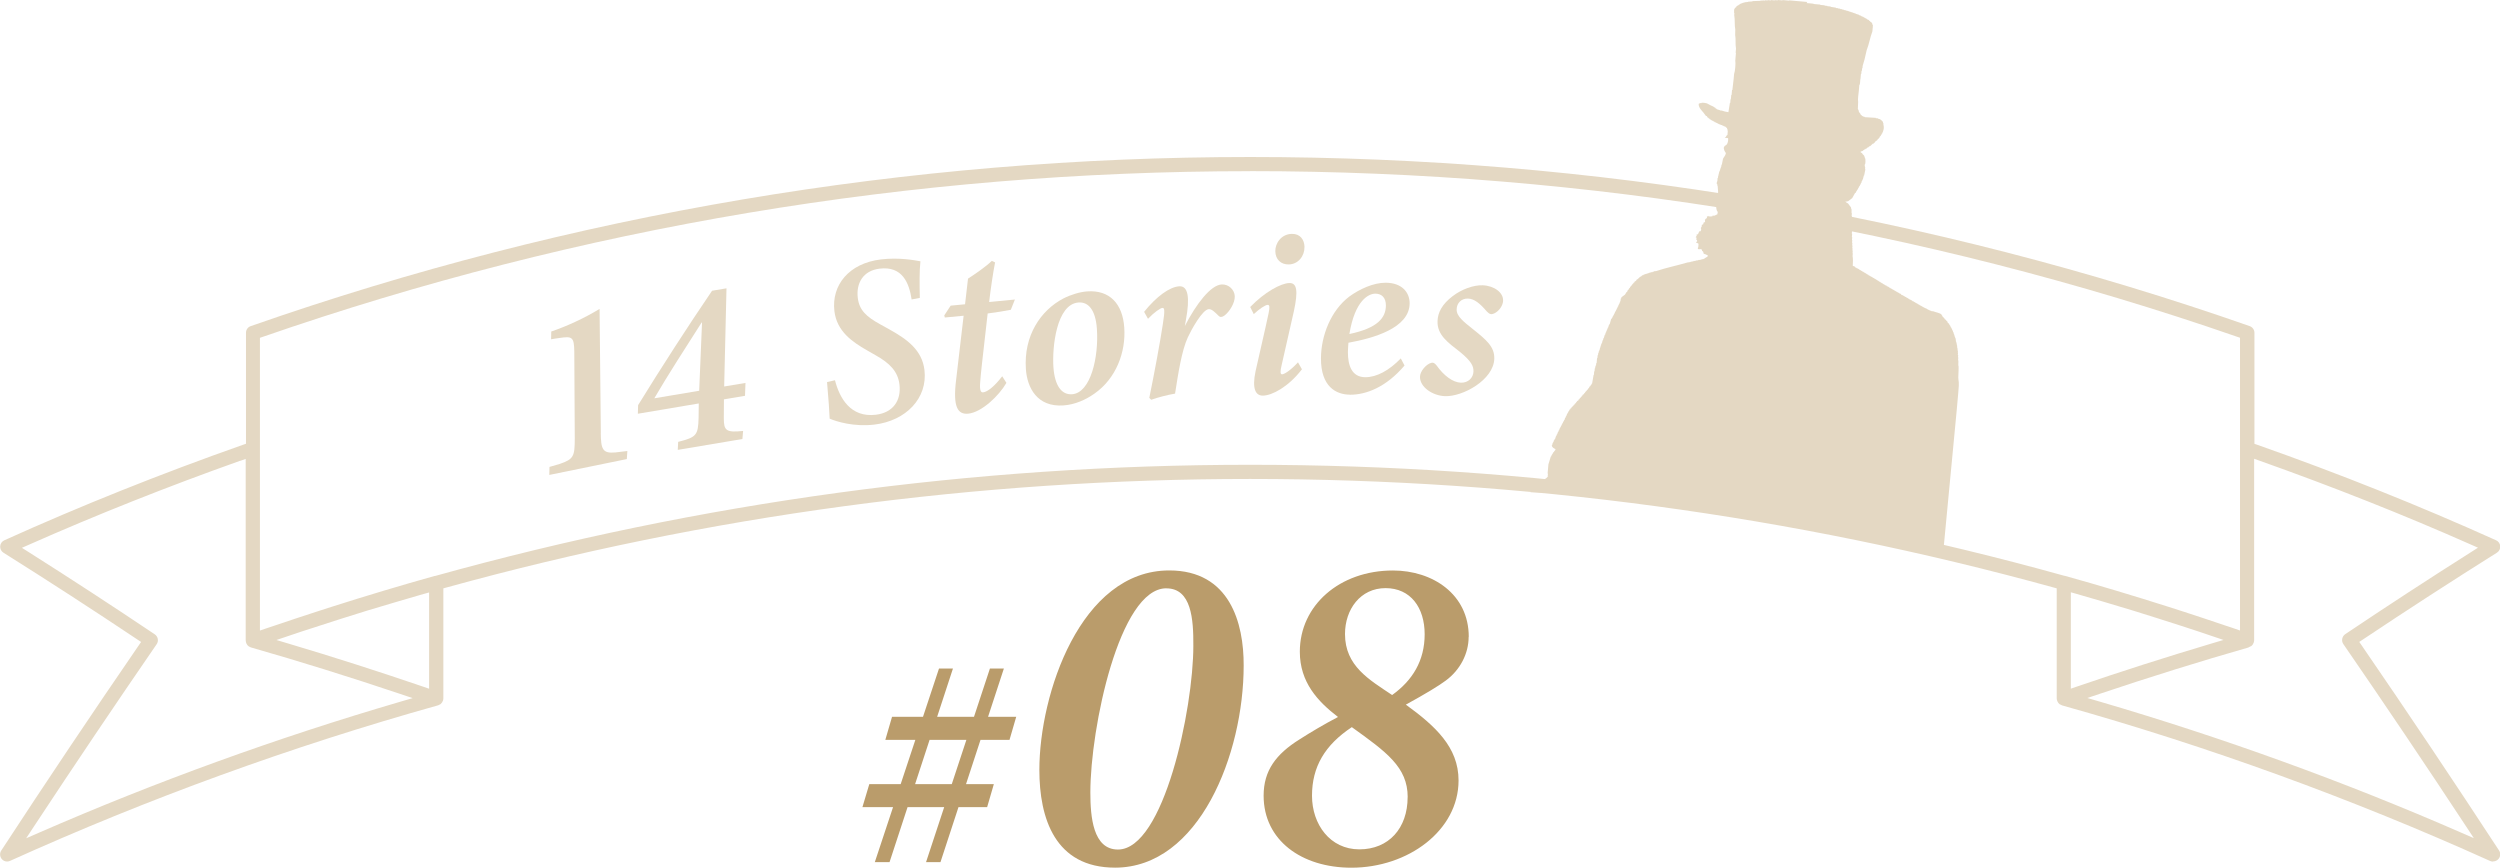 <?xml version="1.0" encoding="UTF-8"?>
<svg id="_レイヤー_2" data-name="レイヤー 2" xmlns="http://www.w3.org/2000/svg" viewBox="0 0 421.17 146.17">
  <defs>
    <style>
      .cls-1 {
        fill: #ba9c6b;
      }

      .cls-1, .cls-2 {
        stroke-width: 0px;
      }

      .cls-2 {
        fill: #e4d8c3;
      }
    </style>
  </defs>
  <g id="_コンテンツ" data-name="コンテンツ">
    <g>
      <g>
        <g>
          <path class="cls-1" d="m187.85,146.17c-10.13,0-12.75-8.33-12.75-16.47,0-12.77,6.94-33.6,21.88-33.6,10.22,0,12.57,8.88,12.54,16.02,0,14.94-7.51,34.05-21.67,34.05Zm8.64-47.06c-7.91,0-12.8,23.55-12.8,34.39,0,4.13.45,9.62,4.65,9.62,7.72,0,12.7-23.7,12.7-34.31.03-4.5-.32-9.69-4.54-9.69Z"/>
          <path class="cls-1" d="m247.42,107.28c0,2.84-1.44,5.6-3.86,7.38-1.13.85-3.35,2.2-6.72,4.05,4.9,3.56,8.88,7.14,8.88,12.77,0,8.45-8.52,14.7-18.05,14.7-8.39,0-14.79-4.61-14.79-12.14,0-4.21,2.08-6.99,6.04-9.47,1.99-1.27,4.03-2.48,6.49-3.78-3.43-2.63-6.43-5.86-6.43-11,0-7.8,6.7-13.68,15.69-13.68,6.66,0,12.77,3.97,12.77,11.18Zm-10.27,27.01c0-5.08-3.62-7.62-9.41-11.79-4.56,3.02-6.71,6.71-6.71,11.55s3.05,9.04,7.98,9.04,8.13-3.54,8.13-8.8Zm-10.56-27.47c0,5.39,4.1,7.69,7.94,10.27,3.42-2.45,5.48-5.77,5.48-10.24s-2.36-7.77-6.59-7.77-6.83,3.57-6.83,7.74Z"/>
        </g>
        <path class="cls-1" d="m145.29,135.98l1.16-3.88h20.98l-1.13,3.88h-21.02Zm4.56,9.26h-2.47l10.81-32.61h2.35l-10.68,32.61Zm-.7-20.6l1.13-3.88h20.92l-1.13,3.88h-20.92Zm9.29,20.6h-2.43l10.76-32.61h2.35l-10.68,32.61Z"/>
      </g>
      <g>
        <g>
          <path class="cls-2" d="m101.21,72.91c.03,2.77.29,3.52,2.48,3.31.39-.04,1.56-.19,2-.24l-.09,1.36-13.06,2.67.03-1.35c.31-.1,1.46-.41,1.72-.5,2.36-.81,2.54-1.27,2.54-4.35l-.08-14.55c-.03-2.51-.36-2.64-2.5-2.32-.38.05-1.09.15-1.41.22l.03-1.31c2.5-.85,5.47-2.18,8.14-3.81l.21,20.88Z"/>
          <path class="cls-2" d="m125.52,66.68l-3.56.6-.02,3.17c0,2.07.36,2.46,3.25,2.15l-.12,1.36-10.89,1.83.07-1.35c3.1-.79,3.36-1.12,3.44-4.06l.03-2.41-10.26,1.73.04-1.45c3.83-6.22,8.38-13.28,12.46-19.27l2.43-.41-.39,16.54,3.59-.6-.08,2.17Zm-7.33-12.33c-2.67,4.2-5.64,8.76-7.96,12.75l7.56-1.27.48-11.49h-.08Z"/>
          <path class="cls-2" d="m140.67,64.07c.76,2.97,2.61,6.32,6.89,5.8,2.89-.35,4.29-2.39,3.97-5.09-.26-2.2-1.62-3.59-4.05-4.95l-1.45-.83c-2.39-1.37-5.05-3.15-5.46-6.58-.52-4.38,2.44-8.07,7.86-8.72,3.05-.36,5.68.15,6.63.32-.18,1.65-.15,3.87-.1,6.16l-1.38.27c-.42-2.76-1.54-5.66-5.4-5.19-2.81.34-3.97,2.49-3.67,4.94.25,2.06,1.45,3.16,3.78,4.44l1.52.84c3.04,1.69,5.53,3.51,5.93,6.85.57,4.75-3.11,8.56-8.42,9.2-3.45.41-6.39-.5-7.55-1-.03-.99-.19-3.32-.44-6.16l1.33-.31Z"/>
          <path class="cls-2" d="m170.28,52.19c-.67.15-2.74.48-3.89.62-1.02,9.03-1.11,9.64-1.26,11.58-.12,1.43.13,1.75.49,1.71.78-.07,2.02-1.14,3.22-2.71l.71,1.11c-1.28,2.22-4.21,4.98-6.44,5.19-1.73.16-2.61-1.06-2.04-5.65l1.27-10.85-3.17.3-.09-.36,1.08-1.64,2.42-.23.5-4.32c1.06-.68,3.06-2.05,4.01-2.99l.55.26c-.31,1.55-.76,4.53-1,6.67l4.34-.42-.69,1.73Z"/>
          <path class="cls-2" d="m189.4,55.17c.3,4.17-1.39,8.61-5.02,11.14-1.44,1.02-3.25,1.85-5.2,1.99-4.49.32-6.13-3.02-6.35-6.09-.4-5.68,2.51-9.93,6.3-11.92,1.28-.66,2.81-1.11,4.02-1.2,3.81-.27,5.97,2.1,6.25,6.07Zm-11.93,6.71c.22,3.08,1.36,4.66,3.14,4.54,3.15-.23,4.52-6.3,4.18-11.05-.23-3.22-1.47-4.53-3.09-4.41-3.72.26-4.47,7.55-4.23,10.93Z"/>
          <path class="cls-2" d="m192.75,52.53c2.05-2.56,4.31-4.22,5.95-4.3,1.43-.06,1.81,1.81,1.08,5.72l-.17.97c1.92-3.73,4.37-6.92,6.22-7,1.21-.05,2.14.93,2.19,1.97.05,1.15-.92,2.67-1.75,3.28-.41.29-.73.3-.97.04-.6-.59-1.14-1.15-1.65-1.13-1.09.05-2.98,3.54-3.54,4.75-1.03,2.23-1.62,6.09-2.15,9.48-1.3.22-2.94.65-4.02,1.04l-.32-.32c.82-4,1.84-9.47,2.28-12.42.39-2.42.26-2.75-.05-2.74-.35.01-1.41.74-2.45,1.84l-.65-1.17Z"/>
          <path class="cls-2" d="m219.33,62.22c-2.31,3-5.04,4.4-6.55,4.43-1.24.03-1.89-1.12-1.26-4.11.67-3.06,1.59-6.86,2.2-9.78.22-1.04.17-1.4-.15-1.4-.4,0-1.42.68-2.35,1.56l-.6-1.2c2.38-2.48,5.18-4.02,6.61-4.04,1.25-.02,1.5,1.27.74,4.78-.61,2.67-1.46,6.38-2.05,9.03-.26,1.05-.25,1.57.06,1.57.35,0,1.38-.6,2.69-2.02l.67,1.18Zm.43-20.6c.03,1.49-1.04,2.9-2.64,2.93-1.3.03-2.25-.82-2.27-2.23-.03-1.26.94-2.88,2.79-2.92,1.41-.03,2.1.99,2.13,2.22Z"/>
          <path class="cls-2" d="m227.43,66.49c-2.29-.01-4.91-1.29-4.89-6.14.02-3.79,1.66-8.02,4.76-10.38,1.72-1.26,4.08-2.35,6.14-2.34,2.73.01,4.04,1.61,4.04,3.47-.02,4.18-6.11,5.88-10.31,6.64-.04.41-.09,1.27-.09,1.6,0,2.19.63,4.2,2.93,4.21,1.93,0,4.02-1.14,5.98-3.17l.63,1.2c-3.11,3.66-6.48,4.93-9.19,4.92Zm-.1-10.22c4.8-1,6.13-2.76,6.15-4.8,0-1.35-.72-1.99-1.78-2-1.11,0-3.44,1.11-4.37,6.8Z"/>
          <path class="cls-2" d="m253.23,50.64c-.03.82-.66,1.78-1.54,2.18-.48.2-.74.13-1.21-.35-1.15-1.35-2.11-2.14-3.17-2.17-1.13-.04-1.9.78-1.91,1.82-.04,1.15,1.19,2.09,2.64,3.25,2.31,1.85,3.77,3.01,3.7,5.08-.12,3.55-5.31,6.4-8.3,6.29-2.13-.08-4.23-1.54-4.22-3.25,0-.94,1.05-2.16,1.93-2.37.34-.08.55.06.88.46,1.19,1.68,2.71,2.84,4.07,2.89,1.26.05,2.1-.85,2.13-1.88.03-.89-.33-1.72-2.29-3.32-1.93-1.51-3.86-2.82-3.76-5.19.05-1.42.74-2.82,2.57-4.21,1.52-1.15,3.49-1.86,5.02-1.81,1.99.07,3.5,1.26,3.45,2.57Z"/>
        </g>
        <path class="cls-2" d="m329.76,63.42h0s0,0,0,0ZM304.46.33l-3.04-.27v.05s-1.13-.1-1.13-.1v.06s-.79-.07-.79-.07v.06s-.51-.04-.51-.04v.05s-.63-.06-.63-.06v.06s-.57-.05-.57-.05v.06s-.45-.04-.45-.04v.06s-.4-.04-.4-.04v.05s-.34-.03-.34-.03v.06c-.46.01-.91.04-1.37.05v.05c-.25.02-.49.03-.74.05v.05s-.23-.02-.23-.02v.05s-.23-.02-.23-.02v.06s-.18-.02-.18-.02v.06s-.17-.01-.17-.01v.06s-.17-.01-.17-.01v.06c-.08.01-.16.02-.23.04v.06s-.12-.01-.12-.01c-.02.03-.04.07-.06.11h-.11s-.08.1-.13.15h-.11s0,.04,0,.04c-.08.05-.16.1-.24.15v.11c-.09.05-.17.1-.25.15v.12s-.06,0-.06,0v.11s-.06,0-.06,0c0,.21,0,.42,0,.62h.05s-.03.34-.03.34c.15.75.03,1.71.18,2.45-.01.3-.02.61-.02.91.14.7,0,1.57.14,2.28l-.06.73h.05s-.11,1.3-.11,1.3c.09.46-.03,1.82-.2,2.25l-.07.79c-.07.63-.15,1.27-.22,1.91h-.06s-.07.84-.07.84h-.06s-.07.73-.07.73h-.05s-.05.61-.05.61h-.06c-.09.52-.17,1.04-.25,1.56-.4-.05-.8-.15-1.11-.27l-.34-.03v-.06s-.22-.02-.22-.02v-.05s-.22-.02-.22-.02v-.06s-.11,0-.11,0c-.02-.04-.03-.08-.05-.12h-.11s-.03-.09-.05-.13c-.07-.03-.15-.05-.22-.08v-.05c-.07-.03-.15-.05-.22-.08v-.06s-.16-.01-.16-.01v-.06s-.11,0-.11,0v-.05s-.17-.02-.17-.02v-.05c-.07-.03-.14-.05-.22-.08v-.05s-.17-.02-.17-.02v-.06c-.18-.1-.83-.2-1.06-.15v.06s-.23-.02-.23-.02v.06s-.12-.01-.12-.01c-.02.01-.06.07-.12.1-.03.59.48,1.08.78,1.43.15.2.3.4.45.6h.12c.06.11.14.21.2.31h.11s.04.09.05.13h.11s.03.08.05.12c.07.03.14.05.22.08v.05c.07.03.14.05.22.08v.05s.17.02.17.02v.06c.07.03.14.05.21.08v.06s.17.02.17.02v.06s.11,0,.11,0v.05s.16.01.16.01v.06s.11.01.11.01v.06s.17.02.17.02v.06s.16.01.16.01v.05s.17.02.17.02v.05s.22.02.22.02v.06s.1,0,.1,0v.05s.17.02.17.02v.06s.16.01.16.01v.06s.17.02.17.02c.02.04.03.08.04.12.06.02.11.05.17.07.02.07.03.15.04.23h.06s-.02.23-.02.23h.06s-.06.74-.06.74c-.04.01-.08.03-.12.05-.02.05-.04.11-.07.16h-.06s0,.11,0,.11c-.06.03-.12.06-.18.1v.05s.5.04.5.04v.06s.05,0,.05,0c.02.35-.05.81-.26,1.05-.12.08-.24.17-.37.25v.11s-.06,0-.06,0c-.17.35.18.93.31,1.05-.07.45-.34.64-.49.98-.07.33-.13.67-.2,1h-.06s-.03.33-.03.33h-.06s-.02.23-.02.23h-.05s-.02.21-.02.21h-.05s-.02.22-.02.22h-.06s-.02.17-.02.17h-.06s-.03.33-.03.33h-.05s-.03.34-.03.34h-.05s-.04.39-.04.39h-.06s-.04.5-.04.5c-.03.09-.15.32-.1.5h.06s0,.12,0,.12h.06s-.02.23-.02.23h.05c.02.35.06.69.08,1.04-.08.44-.16.89-.24,1.34-.03.08-.19.35-.15.49h.05s0,.12,0,.12h.05s-.04.51-.04.51c.03.35.06.68.27.88-.02.2-.06.3-.1.45h-.11c-.09.02-.4.29-.58.16v-.06s-.05,0-.05,0l-.02.17h-.06c-.09.05-.52.06-.68,0-.06-.03.02-.09-.05-.06v.06c-.36.07-.07.1-.21.33-.08.05-.16.1-.24.15v.11s-.07,0-.07,0c0,.11.02.23.03.35,0,0-.1.06-.12.1h-.11c-.03.1-.06.21-.09.32-.07.03-.15.07-.23.1l-.03.34h-.06s0,.1,0,.1h-.05s-.02.22-.02.22h.05c.02.18-.06.27-.09.4-.08.01-.16.02-.23.03-.07.16-.14.33-.22.49-.07.01-.16.02-.23.03.01.07.02.15.03.23h-.05s-.01.11-.01.11h-.06c-.03.05-.05.1-.07.16h.12c.01.08.02.16.03.24,0,0-.09.01-.06.11h.05c.04.08.17.19.09.35h-.06c-.05.07-.05.09-.08.22.3.03.22.04.39.15-.01.21,0,.62-.12.72.01.07.03.12.04.18l.39.03v-.05c.19.03.17.06.28.14v.17c.25.1.22.24.28.48.25.07.53.18.71.3-.05.27-.17.26-.37.36v.06s-.11,0-.11,0c-.02.04-.05.07-.07.11h-.11s0,.05,0,.05h-.11s0,.04,0,.04h-.17s0,.04,0,.04h-.17s0,.04,0,.04h-.11s0,.04,0,.04c-.13,0-.27.01-.4.02v.06c-.14,0-.28.02-.41.03v.06s-.18-.02-.18-.02v.05s-.18-.02-.18-.02v.06s-.17-.01-.17-.01v.06s-.18-.02-.18-.02v.05s-.17-.01-.17-.01v.05c-.18.02-.36.04-.53.08-1.74.51-3.6.89-5.28,1.45-.12,0-.23.02-.35.03v.05c-.08.02-.16.03-.24.04v.06c-.12.01-.23,0-.35.02v.06c-.1.01-.2.02-.29.03v.06s-.12,0-.12,0v.06s-.18-.02-.18-.02v.05s-.12,0-.12,0v.06s-.18-.02-.18-.02v.06s-.12-.01-.12-.01v.05s-.12-.01-.12-.01c-.02.05-.04.08-.07.11-.07.01-.15.02-.22.04-.07.07-.13.14-.19.21h-.11c-.15.14-.29.27-.44.41-.08.06-.16.11-.24.15v.11c-.11.06-.21.13-.31.2v.1c-.07.04-.13.07-.19.1v.11s-.09.03-.13.05c-.02.05-.05.11-.07.16h-.06s-.01.12-.01.12c-.04.01-.08.03-.12.04-.02.05-.05.11-.07.16h-.06c-.03.07-.05.14-.08.22-.04.01-.08.03-.11.04-.03.07-.05.14-.08.22-.04.02-.08.03-.12.05-.05.11-.1.22-.14.33-.04.02-.08.03-.12.05-.03.07-.05.14-.08.22-.04.03-.08.03-.12.05v.12c-.21.15-.41.3-.62.46-.03.07-.05.14-.07.22h-.06s-.03.39-.03.39h-.05s-.02.22-.02.22h-.06s-.02.17-.02.17h-.05s-.01.16-.01.16h-.06s-.01.11-.01.11h-.05c-.03.1-.06.21-.09.32h-.06c-.03.08-.06.17-.08.27h-.05s0,.1,0,.1h-.06s-.01.16-.01.16h-.05c-.03.07-.05.14-.08.21h-.05s-.02.17-.02.17h-.06s0,.11,0,.11h-.06s-.01.16-.01.16h-.05c-.05.11-.1.22-.14.33h-.06s0,.11,0,.11h-.06s-.02.17-.02.17h-.06s0,.11,0,.11h-.06s0,.11,0,.11c-.04.02-.08.03-.12.05-.09.3-.17.59-.25.89h-.06s0,.1,0,.1h-.06c-.05.16-.1.33-.15.49h-.06s-.02.17-.02.17h-.05s-.01.16-.01.16h-.06s-.01.16-.01.16h-.06s-.01.16-.01.16h-.05s-.02.17-.02.17h-.06c-.03.12-.06.25-.09.38h-.06c-.06.18-.11.38-.17.56h-.05c-.04.12-.06.25-.09.38h-.06c-.03.15-.06.3-.1.44h-.05s-.02.17-.02.17h-.06s-.02.22-.02.22h-.05s-.02.22-.02.22h-.06s-.02.23-.02.23h-.05s-.02.27-.02.27h-.05s-.02.17-.02.17h-.05s-.01.16-.01.16h-.06s-.02.27-.02.27h-.06s-.03.34-.03.34h-.06s-.05.51-.05.51h-.06s-.07.83-.07.83h-.06s-.04.39-.04.39h-.06s-.01.16-.01.16h-.05s-.03.34-.03.34h-.06s-.04.5-.04.5h-.06s-.05.61-.05.61h-.05c-.08.48-.16.97-.25,1.45h-.05c-.03.07-.05.14-.08.21h-.06s-.01.11-.01.11c-.04.02-.08.03-.12.05v.11s-.09.03-.13.04c-.02.07-.05.15-.07.22-.04.02-.08.04-.12.05v.12s-.07,0-.07,0c-.02.05-.05.11-.07.16-.04.02-.08.03-.13.04v.12c-.07.03-.12.07-.18.1v.11s-.07,0-.07,0c-.02.05-.05.1-.08.16-.04.02-.08.03-.11.04v.12c-.09.05-.18.1-.25.15v.11c-.05.01-.09.04-.13.04v.11c-.08.04-.13.07-.19.11v.11c-.07.03-.13.06-.18.1v.11c-.07.03-.13.06-.19.11v.11c-.09.05-.17.1-.25.15-.02.05-.05.11-.07.16-.04.02-.07.03-.11.05v.11c-.07.03-.13.06-.19.1v.11c-.07.03-.13.06-.19.1v.1c-.07.04-.13.07-.19.1v.11c-.07.03-.13.06-.19.1v.12c-.07.03-.13.06-.19.1v.11s-.09.03-.13.05c-.02.07-.05.14-.08.23h-.05c-.05.1-.1.21-.15.32h-.06s-.02.17-.02.17h-.06c-.03.1-.06.21-.09.32h-.06s0,.1,0,.1h-.05s-.02.17-.02.17h-.06s0,.11,0,.11h-.06c-.03.1-.06.21-.08.32h-.06c-.02.08-.05.15-.07.22h-.06s0,.11,0,.11h-.06s-.02.17-.02.17h-.06c-.03.07-.05.14-.07.21h-.06s-.01.16-.01.16h-.05s0,.11,0,.11h-.06c-.03.07-.05.15-.08.22h-.05s-.01.16-.01.16h-.06s-.01.11-.01.11h-.06s-.01.16-.01.16h-.05s0,.11,0,.11h-.06c-.03.08-.05.18-.08.27h-.06c-.03.1-.06.21-.09.32h-.05s0,.11,0,.11h-.06s-.02.17-.02.17h-.06s0,.11,0,.11h-.05c-.05.16-.1.32-.16.49h-.05c-.03.07-.05.14-.08.21h-.06c-.03.11-.06.22-.09.33h-.06s0,.11,0,.11h-.06c-.03.13-.06.26-.09.39h-.06c0,.38.33.53.62.67-.03.13-.01.15-.08.23h-.05s0,.1,0,.1c-.04.02-.08.03-.12.05v.11s-.09.03-.12.04c-.03.08-.06.16-.08.23h-.06c-.03.07-.05.14-.08.21h-.06s-.01.16-.01.16h-.06s-.01.12-.01.12h-.06c-.13.44-.26.88-.4,1.31l-.14,1.57h.06s-.04.4-.04.4h.06s0,.07,0,.07h-.06c-.09.24-.32.31-.49.46v.05s-.09.04-.12.05v.11c-.23.17-.46.34-.68.51-.07.07-.13.14-.19.21-.04,0-.08.02-.12.05v.11c-.36.27-.27.3-1.31,1.12,12.89-.12,51.02,5.77,69.53,10.2l2.28-23.98.26-2.93c.07-.85.17-1.67.03-2.32,0-.11-.03-.24-.02-.35,0,0-.01,0,0,0,0-.32.12-1.99,0-1.99,0-.28.01-.56.02-.84h-.06s.04-.51.04-.51h-.05s.03-.4.03-.4h-.06s.04-.4.04-.4h-.05s.03-.29.03-.29h-.05s.02-.23.02-.23h-.06s.02-.28.02-.28h-.06s.02-.24.02-.24h-.05s.02-.23.02-.23h-.06s.02-.23.02-.23h-.06s.01-.17.01-.17h-.05s.01-.17.01-.17h-.06c-.02-.2-.04-.39-.06-.58h-.06c-.01-.09-.02-.16-.04-.24h-.06s.01-.17.01-.17h-.05s.01-.12.01-.12h-.06s.01-.17.01-.17h-.05c-.03-.12-.06-.23-.09-.35h-.05c-.01-.09-.03-.16-.04-.24-.03-.02-.07-.04-.1-.07-.02-.08-.03-.15-.04-.24h-.06c-.01-.06-.03-.12-.04-.17-.03-.02-.07-.04-.1-.07v-.11s-.06-.04-.1-.07v-.12s-.09-.07-.15-.13v-.11c-.09-.1-.2-.2-.31-.31v-.11c-.07-.08-.16-.16-.25-.24-.02-.04-.04-.08-.05-.12h-.12c-.03-.08-.06-.14-.1-.2-.12-.12-.24-.24-.36-.37v-.11s-.05,0-.05,0c-.04-.07-.07-.13-.1-.19-.33-.27-.94-.34-1.37-.52l-.34-.03v-.05s-.17-.02-.17-.02v-.05s-.17-.02-.17-.02v-.06s-.16-.01-.16-.01v-.06c-.07-.02-.14-.05-.22-.07v-.06s-.11,0-.11,0v-.06s-.16-.01-.16-.01v-.05s-.11-.01-.11-.01v-.05s-.17-.02-.17-.02v-.06c-.1-.05-.21-.09-.32-.14v-.05s-.11-.01-.11-.01v-.06s-.16-.01-.16-.01v-.06s-.11-.01-.11-.01v-.05c-.1-.06-.21-.1-.32-.15v-.06s-.17-.02-.17-.02v-.06c-.1-.05-.22-.09-.32-.14v-.06s-.11,0-.11,0v-.06s-.11-.01-.11-.01v-.05s-.16-.01-.16-.01v-.07s-.11,0-.11,0c-.01-.04-.03-.08-.04-.12h-.12s0-.06,0-.06h-.17s0-.07,0-.07h-.11s0-.07,0-.07c-.07-.02-.14-.05-.21-.07v-.06s-.11-.01-.11-.01v-.05s-.1,0-.1,0v-.06s-.11-.01-.11-.01v-.06s-.11,0-.11,0v-.05s-.11,0-.11,0v-.06c-.07-.03-.14-.05-.22-.08v-.05c-.12-.05-.25-.1-.38-.15-.02-.04-.02-.08-.05-.13-.09-.03-.18-.05-.27-.08v-.06c-.11-.05-.22-.09-.32-.14v-.05s-.11,0-.11,0v-.06s-.11,0-.11,0v-.06s-.11-.01-.11-.01v-.05s-.11-.01-.11-.01v-.06s-.1,0-.1,0v-.06s-.11-.01-.11-.01v-.06s-.11,0-.11,0v-.05s-.11,0-.11,0v-.06s-.11-.01-.11-.01v-.06c-.07-.02-.14-.05-.21-.07v-.05c-.07-.03-.15-.06-.22-.08v-.06s-.11-.01-.11-.01v-.06c-.08-.03-.18-.05-.27-.08-.02-.04-.03-.08-.05-.12h-.17s0-.07,0-.07h-.11s0-.07,0-.07h-.11s0-.06,0-.06h-.11s0-.07,0-.07h-.11s0-.07,0-.07h-.11s0-.06,0-.06h-.11s0-.07,0-.07h-.11s0-.07,0-.07h-.11s0-.07,0-.07h-.11s0-.06,0-.06h-.11s0-.07,0-.07h-.11s0-.08,0-.08h-.11s0-.06,0-.06h-.11s0-.06,0-.06c-.07-.03-.14-.06-.22-.08v-.06c-.07-.02-.14-.05-.21-.07v-.05c-.1-.05-.21-.09-.32-.14v-.05c-.07-.03-.14-.05-.22-.08v-.06s-.16-.01-.16-.01v-.06c-.11-.05-.22-.09-.32-.14v-.06c-.11-.05-.21-.09-.32-.14v-.06s-.11-.01-.11-.01v-.06s-.11,0-.11,0v-.06s-.11-.01-.11-.01v-.06s-.1,0-.1,0v-.05s-.1,0-.1,0v-.06c-.07-.03-.15-.05-.22-.08v-.05c-.07-.03-.14-.05-.22-.07v-.06c-.1-.05-.21-.09-.32-.15v-.05c-.07-.03-.15-.05-.22-.08v-.05s-.17-.02-.17-.02v-.05c-.07-.03-.14-.05-.21-.08-.02-.04-.04-.08-.05-.12-.12-.06-.26-.1-.38-.15.04-.53.06-1.2-.03-1.65l.04-.45h-.05s.04-.46.04-.46h-.06s.03-.39.03-.39h-.05s.04-.46.04-.46h-.06s.04-.46.04-.46h-.06s.04-.45.04-.45h-.05s.04-.51.04-.51h-.06s.05-.57.05-.57h-.06s.04-.51.04-.51h-.05s.05-.62.05-.62h-.06s.05-.57.05-.57h-.06s.06-.63.06-.63h-.05s.05-.62.05-.62h-.06s.04-.51.04-.51h-.05c0-.23,0-.46,0-.68h-.05s.01-.12.01-.12h-.06s.01-.17.01-.17c-.17-.22-.33-.45-.5-.67-.13-.1-.29-.13-.38-.26h-.06s0-.06,0-.06c.11,0,.23-.02.35-.02v-.06s.12,0,.12,0c.22-.17.44-.34.67-.51.16-.29.32-.58.48-.86.04-.01.08-.03.12-.05.04-.11.09-.22.14-.33h.06s.01-.11.01-.11h.06s0-.1,0-.1h.05c.05-.1.09-.21.14-.32h.06s.02-.17.02-.17h.06s0-.1,0-.1h.06c.02-.07.05-.14.08-.22h.06s.02-.17.02-.17h.05s0-.11,0-.11h.06c.02-.1.06-.21.08-.33h.05s0-.11,0-.11h.06s.01-.16.01-.16h.06c.05-.22.11-.44.17-.67h.05c.07-.35.14-.7.21-1.05h-.06s.03-.34.03-.34h-.06s.02-.18.02-.18h-.05s.03-.34.03-.34h.05c.06-.16.06-.85.03-.96h-.06c-.03-.12-.05-.24-.08-.36h-.06s0-.12,0-.12c-.09-.08-.17-.16-.26-.25-.04-.06-.07-.12-.1-.18-.09-.07-.12-.01-.22-.13l-.05-.06c.12-.11.27-.11.42-.19.02-.04.04-.08.07-.11h.11s.08-.1.12-.15h.12s.04-.06.06-.1h.11c.06-.06.12-.13.19-.2h.11c.06-.06.12-.13.19-.2h.11c.16-.15.33-.3.5-.45h.11s.08-.1.13-.15h.05c.02-.05.05-.11.07-.16.14-.1.28-.2.42-.31v-.11c.08-.03.13-.06.2-.1v-.11s.09-.04.12-.05c.03-.08.06-.15.08-.23.04-.02.08-.03.12-.05.02-.07.05-.15.07-.21h.06c.03-.07.05-.15.08-.22h.06s.01-.16.01-.16h.06c.05-.17.1-.33.15-.49.09-.34.02-.69-.03-.91l.02-.17h-.06c-.02-.08-.03-.16-.04-.24-.13-.12-.24-.24-.36-.37h-.11s0-.07,0-.07c-.11-.02-.22-.06-.34-.08v-.06s-.39-.03-.39-.03v-.06c-.61-.03-1.24-.07-1.86-.11v-.06s-.22-.02-.22-.02v-.06s-.11,0-.11,0v-.05s-.11,0-.11,0v-.05c-.08-.07-.09-.09-.22-.14-.03-.17-.11-.23-.2-.36h-.05s0-.12,0-.12h-.06c-.02-.12-.05-.24-.08-.35h-.06s.01-.17.01-.17h-.06c.02-.4.04-.8.05-1.19-.09-.51.07-1.32.12-1.92l.08-.96h.05c.12-.3.06-.79.15-1.06l.07-.79h.06s.04-.5.04-.5h.06s.04-.45.04-.45h.06s.03-.39.03-.39c.12-.32.2-.79.32-1.1.12-.52.24-1.04.36-1.56.4-.98.57-2.15.96-3.15l.05-.57s.02-.03.03-.02c.02,0,.03.01.03-.02h-.06s.04-.46.04-.46h-.06c0-.08-.03-.15-.04-.24h-.05s0-.11,0-.11c-.05-.04-.1-.09-.16-.13v-.05s-.11,0-.11,0c-.04-.06-.06-.12-.1-.18h-.11c-.02-.05-.03-.09-.05-.13-.11-.05-.22-.09-.33-.14v-.05c-.1-.05-.21-.09-.31-.15v-.05s-.17-.02-.17-.02v-.06s-.11-.01-.11-.01v-.06c-.1-.03-.22-.06-.33-.09v-.06s-.11-.01-.11-.01v-.05c-.1-.03-.21-.06-.33-.09v-.06c-.18-.05-.36-.11-.55-.16v-.06s-.22-.02-.22-.02v-.06s-.22-.02-.22-.02v-.05s-.22-.02-.22-.02v-.05s-.22-.02-.22-.02v-.06s-.28-.03-.28-.03v-.06s-.22-.02-.22-.02v-.05s-.28-.02-.28-.02v-.06s-.33-.03-.33-.03v-.06s-.28-.03-.28-.03v-.05s-.33-.03-.33-.03v-.06s-.34-.03-.34-.03v-.05s-.38-.03-.38-.03v-.06c-.29-.04-.59-.09-.89-.14v-.06s-.56-.05-.56-.05v-.05s-.45-.04-.45-.04v-.06s-.73-.06-.73-.06v-.06s-.95-.08-.95-.08c-.18-.07-.43-.1-.69-.12-.23-.02-.46-.03-.66-.05"/>
        <path class="cls-2" d="m419.98,145.15c-.17,0-.33-.04-.49-.11-23.26-10.5-47.5-19.31-72.05-26.19l-.08-.03c-.06-.02-.14-.06-.22-.11l-.15-.07-.06-.04c-.05-.05-.11-.11-.17-.18-.1-.15-.14-.23-.17-.3-.08-.23-.1-.34-.1-.44v-18.56l-.51-.14c-43.98-12.14-89.53-18.29-135.39-18.29s-91.42,6.15-135.39,18.29l-.51.14v18.56c0,.1-.02.21-.06.34-.07.17-.11.25-.16.32-.1.13-.17.21-.23.26l-.11.08s0-.01,0-.01c-.01,0-.04.01-.07.03-.1.05-.18.1-.22.11l-.09.03c-24.55,6.87-48.8,15.68-72.06,26.19-.16.07-.32.11-.49.11-.35,0-.68-.15-.9-.42-.34-.4-.38-.99-.09-1.43,7.55-11.56,15.35-23.19,23.16-34.56l.4-.58-.59-.39c-7.54-5.04-15.15-9.97-22.6-14.65-.37-.23-.58-.65-.55-1.09.03-.44.3-.82.7-1,12.82-5.79,26.36-11.21,40.24-16.1l.47-.16v-18.7c0-.51.32-.96.8-1.12,54.04-18.9,110.69-28.49,168.38-28.49s114.35,9.58,168.38,28.49c.48.17.8.62.8,1.12v18.71l.47.16c13.91,4.9,27.45,10.32,40.24,16.09.4.18.67.56.7,1,.03.44-.18.85-.56,1.09-7.43,4.67-15.04,9.59-22.6,14.64l-.59.39.4.58c7.77,11.32,15.56,22.95,23.15,34.56.29.44.25,1.03-.09,1.42-.23.27-.56.42-.9.42Zm-41.15-36.08c-8.11,2.32-16.55,4.95-25.07,7.81l-2.11.71,2.13.62c20.72,6.07,41.19,13.48,60.82,22.05l2.16.94-1.29-1.96c-6.81-10.35-13.77-20.68-20.69-30.73-.18-.26-.25-.58-.19-.9.06-.31.24-.59.5-.77,7.05-4.73,14.21-9.4,21.27-13.87l1.1-.7-1.2-.53c-11.2-4.96-23.16-9.71-35.58-14.12l-.93-.33v30.58s-.01.12-.01.12c0,.06-.02.16-.06.26-.07.17-.11.25-.16.32-.09.13-.16.2-.23.25l-.06.04-.1.04c-.1.06-.18.1-.23.11l-.08.03ZM40.47,77.62c-12.29,4.37-24.26,9.13-35.58,14.14l-1.2.53,1.11.7c7.03,4.45,14.18,9.11,21.27,13.87.26.18.45.45.51.77.06.32,0,.63-.19.9-6.92,10.06-13.88,20.39-20.69,30.73l-1.29,1.96,2.16-.94c19.64-8.57,40.1-15.99,60.82-22.05l2.13-.62-2.11-.71c-8.55-2.87-17.01-5.51-25.14-7.83-.14-.06-.23-.1-.31-.15l-.06-.04-.04-.02c-.08-.06-.13-.12-.19-.19-.1-.14-.14-.22-.17-.29-.07-.18-.08-.28-.09-.38l-.02-.18v-30.51s-.92.33-.92.33Zm308.4,38.4l.92-.32c7.53-2.58,15.17-5.02,22.69-7.26l2.11-.63-4.11-1.39c-2.06-.68-4.12-1.35-6.19-2l-.52-.17c-1.47-.47-2.93-.93-4.4-1.38-1.39-.43-2.78-.84-4.17-1.25l-1-.3c-1.48-.44-2.96-.87-4.44-1.29l-.89-.25v16.22Zm-277.46-15.97c-1.5.43-2.99.87-4.49,1.31l-.74.22c-1.45.43-2.91.86-4.36,1.3-1.49.46-2.98.93-4.47,1.4l-.53.17c-2.05.65-4.1,1.31-6.13,1.98l-4.12,1.39,2.11.63c7.5,2.23,15.13,4.68,22.69,7.26l.92.32v-16.22l-.89.25ZM210.59,28.84c-56.96,0-112.92,9.39-166.33,27.91l-.47.16v49.32l.92-.32c.3-.1,1.71-.57,1.71-.57,2.26-.77,4.53-1.52,6.81-2.26l2.54-.82c5.98-1.91,11.84-3.66,17.41-5.22l.16-.02c44.63-12.42,90.78-18.72,137.26-18.72s92.63,6.29,137.17,18.7h.05s.12.03.12.03c5.65,1.57,11.5,3.33,17.45,5.22l2.58.83c2.26.73,4.5,1.48,6.74,2.24,0,0,1.44.47,1.74.58l.92.32v-49.32l-.47-.16c-53.41-18.52-109.37-27.91-166.33-27.91Z"/>
      </g>
    </g>
  </g>
</svg>